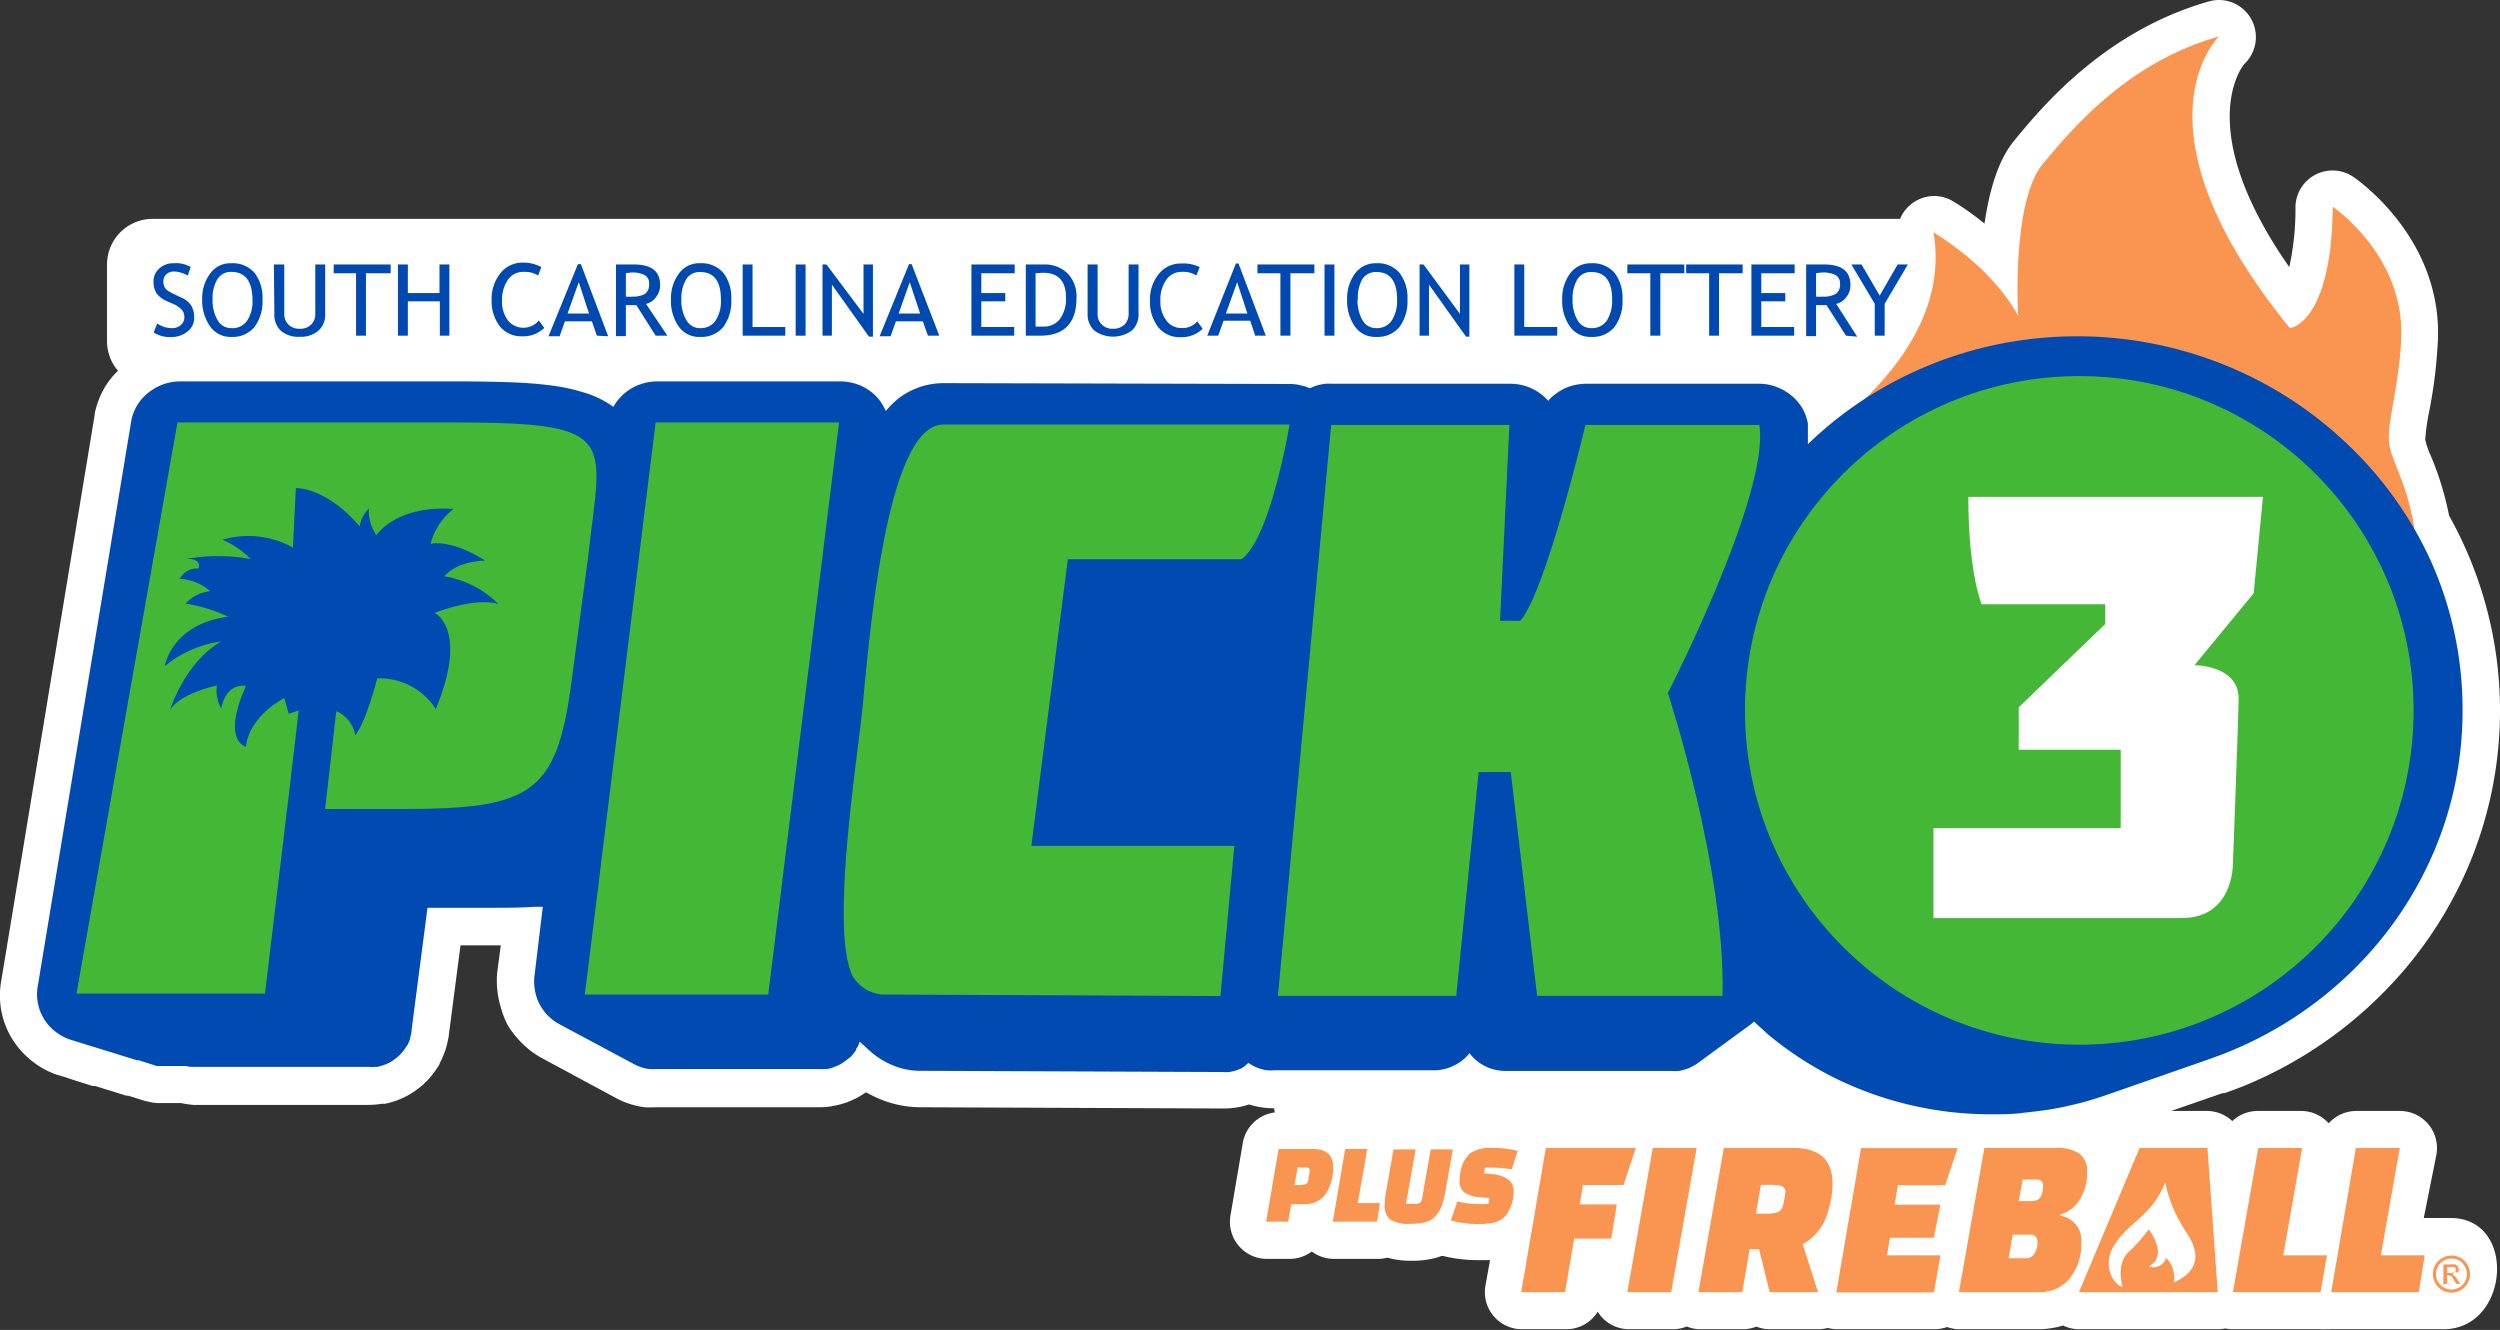 <svg xmlns="http://www.w3.org/2000/svg" viewBox="0 0 202.28 107.61"><rect x="0" y="0" width="202.28" height="107.61" fill="#333333" stroke="none"/><defs><style>.cls-1{fill:#fff;}.cls-2{fill:#f99550;}.cls-3{fill:#004ab1;}.cls-4{fill:#44b737;}.cls-5{fill:#0049b0;}</style></defs><g id="Layer_2" data-name="Layer 2"><g id="Layer_1-2" data-name="Layer 1"><path class="cls-1" d="M180.05,88.43c.6-.21,1.12-.41,1.61-.61a33.84,33.84,0,0,0,10.79-7.12,32.6,32.6,0,0,0,7.25-10.56,32.25,32.25,0,0,0-.23-25.81c-.39-.87-.83-1.75-1.31-2.61a24.52,24.52,0,0,0-1.48-4.84,6.71,6.71,0,0,1-.45-1.3,17,17,0,0,1,.32-2.28,39.42,39.42,0,0,0,.71-5.88c.28-8.21-6.56-12.91-6.85-13.11a3,3,0,0,0-4.68,2.46,21.53,21.53,0,0,1-.5,4.84c-7.95-11.4-3.68-16.39-3.63-16.44A3,3,0,0,0,179.53,0a2.91,2.91,0,0,0-.82.12c-8.5,2.42-13.59,8.65-15.77,11.3-1.33,1.63-2,4.16-2.37,6.67A22.74,22.74,0,0,0,158,16.27a3,3,0,0,0-1.51-.41,3,3,0,0,0-2.75,1.85H12.36a3.69,3.69,0,0,0-3.7,3.7v6.17A3.67,3.67,0,0,0,9.55,30a6.4,6.4,0,0,0-1,1.22,6.85,6.85,0,0,0-.89,2.27s0,0,0,.08L.11,79.31A6.62,6.62,0,0,0,0,80.79a6.16,6.16,0,0,0,.22,1.48,6.55,6.55,0,0,0,.55,1.41,6.87,6.87,0,0,0,2,2.31,6.5,6.5,0,0,0,1.3.76,5.07,5.07,0,0,0,.74.27l.08,0,.88-2.85h0l-.89,2.87.37.11L6,87.4l1.49.47.14,0,.08,0,.82.26.26.08.24.07,1.17.37.16,0,.42.13,1.05.33h0l.09,0a3,3,0,0,0,.89.14h1.86a3.55,3.55,0,0,0,.47.09l.49.06H29.8a7,7,0,0,0,1.08-.09l.27,0a6.7,6.7,0,0,0,.83-.23,1.52,1.52,0,0,0,.22-.08,6.29,6.29,0,0,0,.91-.43,7.4,7.4,0,0,0,1.18-.86c.08-.09.17-.17.25-.25a7.45,7.45,0,0,0,.76-.94l.07-.11a3.28,3.28,0,0,0,.2-.31l0-.06a6.29,6.29,0,0,0,.36-.79,2.77,2.77,0,0,0,.1-.26,6.14,6.14,0,0,0,.22-.87,1.86,1.86,0,0,0,.06-.34l.95-7.29h3.26l-.28,2.11a6.74,6.74,0,0,0,0,1.49,7.21,7.21,0,0,0,.29,1.44A6.92,6.92,0,0,0,41.11,83,7.59,7.59,0,0,0,42,84.16a7.43,7.43,0,0,0,1.12,1,6.15,6.15,0,0,0,.76.47h0l1.11.6,4.86,2.62a5.56,5.56,0,0,0,.74.34,6.46,6.46,0,0,0,.78.25,5.37,5.37,0,0,0,.8.15,5.87,5.87,0,0,0,.83,0H66.23a6.61,6.61,0,0,0,1-.07l.3-.06a4.41,4.41,0,0,0,.65-.16l.33-.1.58-.25.29-.14.3-.18.4-.25a10.12,10.12,0,0,0,.93.47,9.09,9.09,0,0,0,1.65.54,8.6,8.6,0,0,0,1.82.2l24.49.1a6.08,6.08,0,0,0,1.06-.08,5.5,5.5,0,0,0,1-.24H101l.09,0a6.64,6.64,0,0,0,1,.23,6,6,0,0,0,1,.07,3.43,3.43,0,0,0,.06.34,3,3,0,0,0-2.59,2.45l-1,5.89a3,3,0,0,0,3,3.51h1.78a3,3,0,0,0,1.8-.6,3,3,0,0,0,1.81.6h3.58a3,3,0,0,0,.73-.1,6.76,6.76,0,0,0,1.94.25,7.53,7.53,0,0,0,2-.24,3.12,3.12,0,0,0,.43-.15.43.43,0,0,0,.12,0,11.74,11.74,0,0,0,2.86.34c.34,0,.65,0,.95,0l-.37,2.07a3,3,0,0,0,3,3.52h3.55a3,3,0,0,0,2.54-1.42,2.71,2.71,0,0,0,.24.35,3,3,0,0,0,2.29,1.07h3.55a3,3,0,0,0,1.12-.22,2.86,2.86,0,0,0,1.08.22H141a2.92,2.92,0,0,0,1.11-.21,3,3,0,0,0,1.11.21h3.91a3.23,3.23,0,0,0,.76-.1,3.08,3.08,0,0,0,.75.1h7.9a2.92,2.92,0,0,0,1-.18,2.92,2.92,0,0,0,1,.18h6.39a7,7,0,0,0,2-.3,2.94,2.94,0,0,0,1.28.3h11.22a3.21,3.21,0,0,0,.63-.06,3.08,3.08,0,0,0,.61.06h7.09a2.59,2.59,0,0,0,.48,0,2.33,2.33,0,0,0,.38,0h9.09c5.33,0,6-9,.56-9l-2.16,0,1-5a2.84,2.84,0,0,0,.07-.66,3,3,0,0,0-3-3h-3.56a3,3,0,0,0-2.2,1,3,3,0,0,0-2.2-1h-3.55a3,3,0,0,0-2.05.82,3,3,0,0,0-2.06-.82h-2.89l4.13-1.43Z"/><path class="cls-2" d="M143.32,37.86s15.09-7.8,13.12-19.06c0,0,4.7,2.72,6.85,6.76,0,0-.56-9.2,2-12.3s7-8.26,14.26-10.32c0,0-7.6,7.25,5.73,23.61,0,0,3.37-.34,3.47-9.82,0,0,5.76,3.89,5.54,10.53-.13,3.81-1.13,6.84-1,8.43s1.4,3.09,2.06,7l-2.53,4.65Z"/><path class="cls-3" d="M196.73,45.49A30.33,30.33,0,0,0,190,36a31.43,31.43,0,0,0-9.9-6.43,31.93,31.93,0,0,0-18.26-1.75,31.44,31.44,0,0,0-11,4.48,30.35,30.35,0,0,0-4.56,3.64v-.44c0-.14,0-.28,0-.42l0-.41c0-.13,0-.26,0-.39a3.83,3.83,0,0,0-.48-1.3,4,4,0,0,0-.88-1,4.19,4.19,0,0,0-1.2-.68,4,4,0,0,0-1.4-.25h-14a4.16,4.16,0,0,0-.88.1,3.76,3.76,0,0,0-.82.27,3.83,3.83,0,0,0-.73.44,3,3,0,0,0-.62.57,4.19,4.19,0,0,0-.62-.57,3.71,3.71,0,0,0-.72-.43,3.86,3.86,0,0,0-.83-.28,4.26,4.26,0,0,0-.89-.1H107.69a3.29,3.29,0,0,0-.45,0,3.11,3.11,0,0,0-.44.08,2.58,2.58,0,0,0-.42.12l-.4.16-.4-.15-.41-.1a3.61,3.61,0,0,0-.85-.09L76.4,31a6.21,6.21,0,0,0-1.38.15,5.36,5.36,0,0,0-1.24.43,5.63,5.63,0,0,0-1.12.69,7.65,7.65,0,0,0-1,1c0-.1-.08-.2-.13-.3s-.1-.19-.16-.28a2.11,2.11,0,0,0-.18-.27,2.39,2.39,0,0,0-.21-.26,3.64,3.64,0,0,0-.62-.55,4.62,4.62,0,0,0-.72-.41,4.37,4.37,0,0,0-.8-.25,3.93,3.93,0,0,0-.84-.09H53.18a4,4,0,0,0-1.1.15,4.34,4.34,0,0,0-1,.42,4,4,0,0,0-.82.65,3.69,3.69,0,0,0-.63.84,7.9,7.9,0,0,0-2.25-1.12,15,15,0,0,0-2.86-.62c-1.06-.14-2.23-.22-3.51-.26s-2.69-.06-4.21-.06H14.59a4.08,4.08,0,0,0-2.58.91A3.77,3.77,0,0,0,10.63,34L3.06,79.76a4,4,0,0,0-.06.85,3.88,3.88,0,0,0,.13.83,3.5,3.5,0,0,0,.31.79,3.69,3.69,0,0,0,.48.71,3.84,3.84,0,0,0,.63.58,4.16,4.16,0,0,0,.73.44,4.53,4.53,0,0,0,.81.27l-1-1c-.1,0,.8,1,.7.92l1.09.34,1.5.46.22.07,1.07.33.25.08,1.17.36.15,0,.43.14,1,.32h.05l.1,0h2.25l.26.07.27,0a2.48,2.48,0,0,0,.27,0H29.8a3.81,3.81,0,0,0,.59,0l.16,0,.45-.12.12-.05a3.22,3.22,0,0,0,.5-.23,4.28,4.28,0,0,0,.64-.48,1.85,1.85,0,0,0,.14-.14,3.25,3.25,0,0,0,.4-.5l.07-.11a1.47,1.47,0,0,0,.1-.13h0a4.4,4.4,0,0,0,.21-.5s0-.05,0-.08h0a2.91,2.91,0,0,0,.12-.51l0-.12,1.29-9.9h5.06c1.31,0,2.5,0,3.6-.08l.67,0L43.24,79a3.75,3.75,0,0,0,0,.82,4.36,4.36,0,0,0,.16.8,3.43,3.43,0,0,0,.33.76,4.49,4.49,0,0,0,.49.68,4.6,4.6,0,0,0,.62.55,3.58,3.58,0,0,0,.66.37l-.22-.1,6,3.21a2.17,2.17,0,0,0,.41.19,3,3,0,0,0,.42.14,3.54,3.54,0,0,0,.45.08,3.4,3.4,0,0,0,.45,0H66.23a4.9,4.9,0,0,0,.54,0l.16,0,.35-.09.18-.06.32-.13.16-.08.16-.09a3.82,3.82,0,0,0,.6-.46l.06,0a4.24,4.24,0,0,0,.5-.62s0-.05,0-.08l.13-.2v0a3,3,0,0,0,.17-.41h0l.72.66a6.27,6.27,0,0,0,.85.67,6.73,6.73,0,0,0,1,.54,5.9,5.9,0,0,0,1.1.36,5.67,5.67,0,0,0,1.17.13l24.51.1a3.43,3.43,0,0,0,.56,0,4.27,4.27,0,0,0,.54-.13,3.89,3.89,0,0,0,.51-.21A3.47,3.47,0,0,0,101,86a5.5,5.5,0,0,0,.48.28,3.86,3.86,0,0,0,.51.2,3,3,0,0,0,.54.12,3.43,3.43,0,0,0,.56,0H116a3.55,3.55,0,0,0,.86-.1,3.12,3.12,0,0,0,.79-.29,3.41,3.41,0,0,0,1.25-1,3.53,3.53,0,0,0,.56.6,3.64,3.64,0,0,0,.7.45,3.12,3.12,0,0,0,.79.29,3.57,3.57,0,0,0,.87.1h13.43a3.81,3.81,0,0,0,.59,0,3.28,3.28,0,0,0,.56-.14,3,3,0,0,0,.52-.22,2.92,2.92,0,0,0,.48-.29q2.2-1.62,4.42-3.23l-.12.07.22-.18c.36.33.72.65,1.09,1a28,28,0,0,0,5.32,3.5,28.55,28.55,0,0,0,12.79,3c.82,0,1.62,0,2.42-.1s1.59-.17,2.37-.3,1.55-.3,2.3-.49,1.5-.42,2.22-.67l8.4-2.93-.19.06c.62-.21,1.24-.44,1.84-.69a31,31,0,0,0,9.84-6.48,29.8,29.8,0,0,0,6.59-9.6,29.07,29.07,0,0,0,2.34-11.72A29.38,29.38,0,0,0,196.73,45.49Z"/><circle class="cls-4" cx="168.24" cy="57.48" r="27.05"/><path class="cls-4" d="M32.44,65.46H23.23L21.44,80.39H6.19l8.17-46.21H36.64c13.66,0,12,1.28,10.93,11L46.21,55.4C45,64.27,42.93,65.46,32.44,65.46Z"/><path class="cls-4" d="M47.32,80.47l5.73-46.29H67.89L62.16,80.47Z"/><path class="cls-4" d="M99.87,68.44,98.75,80.59l-27.4-.12A3.1,3.1,0,0,1,69,79c-1.92-3.78.5-18.24.84-22.29.76-8.3,2.28-22.36,6.5-22.36l28,0s-1.53,9.23-3.89,10.9l-14.05,0L83.45,68.44Z"/><path class="cls-4" d="M122.24,62.47h-2.6l-1.81,18.11H103.4l4.31-46.2h14.42l-.76,15.85H123c2.07-2.28,5.28-15.85,5.28-15.85h14.07c.88,5.55-7.4,21.69-7.4,21.69s4.68,14.24,4.42,24.51h-15Z"/><path class="cls-2" d="M105.65,97.43h-1.17l-.25,1.42h-1.78l1-5.88h2.82c1.07,0,1.6.5,1.6,1.49a3.89,3.89,0,0,1-.19,1.27,3.68,3.68,0,0,1-.44.91,1.93,1.93,0,0,1-.66.56A1.9,1.9,0,0,1,105.65,97.43Zm-.65-3-.26,1.45h.42a1.43,1.43,0,0,0,.48-.07.41.41,0,0,0,.21-.33c.08-.46.12-.72.12-.76a.23.23,0,0,0-.14-.24,1.4,1.4,0,0,0-.42,0Z"/><path class="cls-2" d="M111.42,98.85h-3.58l1-5.88h1.79l-.77,4.38h1.79Z"/><path class="cls-2" d="M114.54,93l-.78,4.41h.64a.92.92,0,0,0,.47-.08.63.63,0,0,0,.2-.41l.69-3.92h1.79l-.58,3.3a7,7,0,0,1-.33,1.29,2.24,2.24,0,0,1-.51.83,1.66,1.66,0,0,1-.81.47,4.78,4.78,0,0,1-1.23.13,2.77,2.77,0,0,1-1.6-.34,1.39,1.39,0,0,1-.45-1.18,6.85,6.85,0,0,1,.13-1.2l.58-3.3Z"/><path class="cls-2" d="M117.39,98.75l.53-1.55a5.7,5.7,0,0,0,1.45.21,9.75,9.75,0,0,0,1.06,0l.08-.47-.78-.08a2.37,2.37,0,0,1-1.27-.4,1.14,1.14,0,0,1-.37-.91,3,3,0,0,1,.06-.56,2.61,2.61,0,0,1,.78-1.66,2.84,2.84,0,0,1,1.77-.45,8.25,8.25,0,0,1,2.1.24l-.49,1.5a8.49,8.49,0,0,0-1.31-.14,6.58,6.58,0,0,0-.85,0l-.08.46.64.06a2.53,2.53,0,0,1,1.36.46,1.2,1.2,0,0,1,.4,1,3.17,3.17,0,0,1-.26,1.24,2.56,2.56,0,0,1-.29.55,1.41,1.41,0,0,1-.39.38,2.69,2.69,0,0,1-.44.23,2.45,2.45,0,0,1-.5.12,8.11,8.11,0,0,1-1.08.06A8.7,8.7,0,0,1,117.39,98.75Z"/><path class="cls-2" d="M130.37,100.22h-3l-.74,4.33h-3.55l2-11.67h7.28l-1,3h-3.28l-.26,1.57h3Z"/><path class="cls-2" d="M131.67,104.55l2.06-11.67h3.55l-2.06,11.67Z"/><path class="cls-2" d="M147.1,104.55h-3.91l-.86-3.47h-.76l-.6,3.47h-3.55l2.06-11.67h5.6q3.19,0,3.19,2.86a7.24,7.24,0,0,1-.35,2.24,4.23,4.23,0,0,1-2.06,2.69Zm-4.62-8.68-.41,2.33h.82a2.45,2.45,0,0,0,1-.14c.21-.09.36-.36.44-.8a8,8,0,0,0,.13-.81.46.46,0,0,0-.29-.48,3.12,3.12,0,0,0-.95-.1Z"/><path class="cls-2" d="M156.47,100.15h-3.55l-.24,1.42H157l-.52,3h-7.9l2-11.67h7.81l-1,3h-3.83l-.26,1.57H157Z"/><path class="cls-2" d="M158.5,104.55l2.06-11.67h5.75a3.23,3.23,0,0,1,1.95.47,1.71,1.71,0,0,1,.61,1.44,4,4,0,0,1-.63,2.33,2.61,2.61,0,0,1-1.52,1.14l0,.11a2,2,0,0,1,1.68,2.22,4.36,4.36,0,0,1-.91,2.82,3.12,3.12,0,0,1-2.58,1.14Zm5.75-4.65h-1.4l-.33,1.91h1.38a.8.8,0,0,0,.71-.38,1.69,1.69,0,0,0,.24-1A.52.52,0,0,0,164.25,99.9Zm.53-4.46h-1.12l-.32,1.74h1.1c.57,0,.86-.41.86-1.22A.46.46,0,0,0,164.78,95.44Z"/><polygon class="cls-2" points="178.61 92.88 173.12 92.88 168.21 104.55 179.44 104.55 178.61 92.88"/><path class="cls-2" d="M187.76,104.55h-7.09l2.05-11.67h3.55l-1.53,8.69h3.54Z"/><path class="cls-2" d="M195.71,104.55h-7.09l2-11.67h3.55l-1.53,8.69h3.55Z"/><path class="cls-5" d="M12.43,26.9l.29-.72a2.66,2.66,0,0,0,.56.27,2,2,0,0,0,.6.1,1.08,1.08,0,0,0,.75-.25.82.82,0,0,0,.29-.64,1.06,1.06,0,0,0-.16-.54,1.94,1.94,0,0,0-.8-.55l-.47-.21a2,2,0,0,1-.84-.65,1.78,1.78,0,0,1-.23-.91,1.38,1.38,0,0,1,.46-1.07,1.67,1.67,0,0,1,1.19-.43,2.28,2.28,0,0,1,1.36.31l-.24.69a1.75,1.75,0,0,0-.49-.22,2,2,0,0,0-.61-.11.9.9,0,0,0-.64.23.76.76,0,0,0-.23.58.91.91,0,0,0,.08.41.86.86,0,0,0,.23.3,4,4,0,0,0,.62.34l.48.23a1.82,1.82,0,0,1,.84.66,1.86,1.86,0,0,1,.24,1,1.38,1.38,0,0,1-.53,1.1,2.1,2.1,0,0,1-1.42.45A2.38,2.38,0,0,1,12.43,26.9Z"/><path class="cls-5" d="M16.36,24.23A3.33,3.33,0,0,1,17,22.14a2,2,0,0,1,1.72-.84,2.32,2.32,0,0,1,1.87.77,3.29,3.29,0,0,1,.65,2.16,3.48,3.48,0,0,1-.65,2.23,2.29,2.29,0,0,1-1.87.8A2,2,0,0,1,17,26.41,3.61,3.61,0,0,1,16.36,24.23Zm.84,0a3.14,3.14,0,0,0,.4,1.66,1.24,1.24,0,0,0,1.12.66A1.43,1.43,0,0,0,20,25.94a2.88,2.88,0,0,0,.43-1.71Q20.4,22,18.72,22a1.26,1.26,0,0,0-1.13.59A3,3,0,0,0,17.2,24.23Z"/><path class="cls-5" d="M22.16,21.4H23v4a1.14,1.14,0,0,0,.34.86,1.21,1.21,0,0,0,.9.34,1.26,1.26,0,0,0,.93-.33,1.18,1.18,0,0,0,.34-.89V21.4h.8v4a1.71,1.71,0,0,1-.55,1.36,2.18,2.18,0,0,1-1.51.49,2.2,2.2,0,0,1-1.52-.48,1.78,1.78,0,0,1-.53-1.38Z"/><path class="cls-5" d="M29.61,22.11v5.05h-.8V22.11H27V21.4h4.61v.71Z"/><path class="cls-5" d="M35.59,27.16V24.38H33v2.78h-.8V21.4H33v2.31h2.56V21.4h.8v5.76Z"/><path class="cls-5" d="M43.8,21.61l-.26.68A2.06,2.06,0,0,0,42.33,22a1.46,1.46,0,0,0-1.24.65,2.86,2.86,0,0,0-.47,1.69,2.51,2.51,0,0,0,.48,1.59,1.62,1.62,0,0,0,2.5,0l.44.6a2.42,2.42,0,0,1-1.79.68,2.22,2.22,0,0,1-1.81-.81,3.32,3.32,0,0,1-.66-2.15,3.23,3.23,0,0,1,.71-2.14,2.25,2.25,0,0,1,1.82-.86A3.09,3.09,0,0,1,43.8,21.61Z"/><path class="cls-5" d="M48.29,27.16,47.89,26H45.71l-.43,1.21h-.9l2.38-5.84H47l2.21,5.84Zm-1.46-4.33-.91,2.54h1.74Z"/><path class="cls-5" d="M53.05,27.16l-1.56-2.47c-.18,0-.47,0-.85,0v2.51h-.8V21.4l.62,0,.84,0c1.41,0,2.11.55,2.11,1.65a1.52,1.52,0,0,1-.34,1,1.38,1.38,0,0,1-.8.54L54,27.16Zm-2.41-5.05V24a3.6,3.6,0,0,0,.56,0,1.9,1.9,0,0,0,1-.23.93.93,0,0,0,.32-.81.75.75,0,0,0-.35-.7,2.22,2.22,0,0,0-1.11-.21A4.07,4.07,0,0,0,50.64,22.11Z"/><path class="cls-5" d="M54.29,24.23a3.33,3.33,0,0,1,.64-2.09,2,2,0,0,1,1.72-.84,2.32,2.32,0,0,1,1.87.77,3.29,3.29,0,0,1,.65,2.16,3.48,3.48,0,0,1-.65,2.23,2.29,2.29,0,0,1-1.87.8,2,2,0,0,1-1.74-.85A3.61,3.61,0,0,1,54.29,24.23Zm.84,0a3.14,3.14,0,0,0,.4,1.66,1.24,1.24,0,0,0,1.12.66,1.44,1.44,0,0,0,1.25-.61,2.88,2.88,0,0,0,.43-1.71q0-2.22-1.68-2.22a1.26,1.26,0,0,0-1.13.59A3,3,0,0,0,55.13,24.23Z"/><path class="cls-5" d="M60.09,27.16V21.4h.8v5.06h2.65v.7Z"/><path class="cls-5" d="M64.38,27.16V21.4h.8v5.76Z"/><path class="cls-5" d="M70.31,27.24l-3-4.21v4.13h-.76V21.4h.32l3,4v-4h.76v5.84Z"/><path class="cls-5" d="M75.08,27.16,74.67,26H72.49l-.43,1.21h-.89l2.38-5.84h.21L76,27.16Zm-1.47-4.33-.9,2.54h1.74Z"/><path class="cls-5" d="M79.4,22.11v1.6h1.94v.67H79.4v2.08h2.66v.7H78.6V21.4h3.5v.71Z"/><path class="cls-5" d="M84.17,27.16H83V21.4l1.44,0a2.64,2.64,0,0,1,1.95.73,2.68,2.68,0,0,1,.71,2C87.09,26.13,86.12,27.16,84.17,27.16Zm-.38-5.05v4.31a5.83,5.83,0,0,0,.66,0,1.59,1.59,0,0,0,1.32-.62,2.78,2.78,0,0,0,.48-1.73q0-2-1.86-2Z"/><path class="cls-5" d="M88,21.4h.81v4a1.14,1.14,0,0,0,.34.86,1.18,1.18,0,0,0,.9.34,1.29,1.29,0,0,0,.93-.33,1.21,1.21,0,0,0,.34-.89V21.4h.8v4a1.71,1.71,0,0,1-.56,1.36,2.59,2.59,0,0,1-3,0A1.75,1.75,0,0,1,88,25.4Z"/><path class="cls-5" d="M97.07,21.61l-.27.68A2,2,0,0,0,95.59,22a1.45,1.45,0,0,0-1.23.65,2.79,2.79,0,0,0-.47,1.69,2.51,2.51,0,0,0,.48,1.59,1.49,1.49,0,0,0,1.23.61A1.52,1.52,0,0,0,96.87,26l.44.6a2.42,2.42,0,0,1-1.79.68,2.2,2.2,0,0,1-1.81-.81,3.32,3.32,0,0,1-.66-2.15,3.22,3.22,0,0,1,.7-2.14,2.26,2.26,0,0,1,1.82-.86A3.1,3.1,0,0,1,97.07,21.61Z"/><path class="cls-5" d="M101.56,27.16l-.4-1.21H99l-.43,1.21h-.89L100,21.32h.21l2.21,5.84Zm-1.46-4.33-.91,2.54h1.74Z"/><path class="cls-5" d="M104.41,22.11v5.05h-.81V22.11h-1.86V21.4h4.61v.71Z"/><path class="cls-5" d="M107.17,27.16V21.4h.8v5.76Z"/><path class="cls-5" d="M109,24.23a3.39,3.39,0,0,1,.63-2.09,2.06,2.06,0,0,1,1.73-.84,2.33,2.33,0,0,1,1.87.77,3.29,3.29,0,0,1,.65,2.16,3.48,3.48,0,0,1-.65,2.23,2.29,2.29,0,0,1-1.87.8,2,2,0,0,1-1.74-.85A3.61,3.61,0,0,1,109,24.23Zm.84,0a3.24,3.24,0,0,0,.39,1.66,1.25,1.25,0,0,0,1.13.66,1.44,1.44,0,0,0,1.25-.61,3,3,0,0,0,.43-1.71q0-2.22-1.68-2.22a1.29,1.29,0,0,0-1.14.59A3.07,3.07,0,0,0,109.87,24.23Z"/><path class="cls-5" d="M118.62,27.24l-3-4.21v4.13h-.76V21.4h.32l2.95,4v-4h.76v5.84Z"/><path class="cls-5" d="M122.53,27.16V21.4h.8v5.06H126v.7Z"/><path class="cls-5" d="M126.4,24.23a3.39,3.39,0,0,1,.63-2.09,2.06,2.06,0,0,1,1.73-.84,2.33,2.33,0,0,1,1.87.77,3.29,3.29,0,0,1,.65,2.16,3.48,3.48,0,0,1-.65,2.23,2.29,2.29,0,0,1-1.87.8,2,2,0,0,1-1.74-.85A3.61,3.61,0,0,1,126.4,24.23Zm.84,0a3.24,3.24,0,0,0,.39,1.66,1.25,1.25,0,0,0,1.13.66,1.44,1.44,0,0,0,1.25-.61,3,3,0,0,0,.43-1.71q0-2.22-1.68-2.22a1.26,1.26,0,0,0-1.13.59A3,3,0,0,0,127.24,24.23Z"/><path class="cls-5" d="M134.34,22.11v5.05h-.81V22.11h-1.86V21.4h4.61v.71Z"/><path class="cls-5" d="M139.09,22.11v5.05h-.8V22.11h-1.86V21.4H141v.71Z"/><path class="cls-5" d="M142.51,22.11v1.6h1.94v.67h-1.94v2.08h2.66v.7h-3.46V21.4h3.5v.71Z"/><path class="cls-5" d="M149.36,27.16l-1.57-2.47c-.18,0-.46,0-.85,0v2.51h-.8V21.4l.63,0,.84,0c1.41,0,2.11.55,2.11,1.65a1.52,1.52,0,0,1-.34,1,1.43,1.43,0,0,1-.81.54l1.7,2.65Zm-2.42-5.05V24a3.69,3.69,0,0,0,.56,0,1.9,1.9,0,0,0,1.05-.23.91.91,0,0,0,.33-.81.77.77,0,0,0-.35-.7,2.27,2.27,0,0,0-1.11-.21A4.36,4.36,0,0,0,146.94,22.11Z"/><path class="cls-5" d="M152.49,24.58v2.58h-.8V24.58L149.8,21.4h.82l1.47,2.52,1.45-2.52h.83Z"/><path class="cls-1" d="M159.26,40.2H183.1L182.35,48l-4.79,5.82s3.57,0,3.57,2.69c0,1.22-.46,13.36-.46,13.36s.08,4.41-4.14,4.41H156.44V67h15.15V60.66h-8.25V57.23l7-6.74v-1.6h-10S159.26,46.39,159.26,40.2Z"/><path class="cls-3" d="M23.17,66l1-8.52-.81.27L23,56.48s-2.82,1.41-3.1,3.94c0,0-2-.42,0-4.92,0,0-1.55-.36-2,1.82a2.89,2.89,0,0,1-.35-1.85s-3,.61-3.8,2c0,0,1.19-3.88,4.15-5.57a9.17,9.17,0,0,0-4.57,2s.56-3.42,5.13-4a12.39,12.39,0,0,0-3.45-1.06,3.11,3.11,0,0,1,2-1,3.91,3.91,0,0,0-2.47-1A1.59,1.59,0,0,1,16.07,46s.35-.84-1.05-.77a15,15,0,0,1,5.27,0A7.35,7.35,0,0,0,18,43.67a7.46,7.46,0,0,1,5.7.63l.24-4.81s2.44-.09,5.16,3.1a2.63,2.63,0,0,1,.75-1.45,3.36,3.36,0,0,0,.61,2.16s1.55-2.44,6.24-2.12A5.25,5.25,0,0,0,34.84,44s1.64-.42,4.41,1.36c0,0-2.25,0-3.28,1.27a8.07,8.07,0,0,1,4.36,2.25s-1.5-.65-5.16.71c0,0,2.77,1.31.09,7.78a5.39,5.39,0,0,0-4.74-2.48s-.89,3.52-1.78,4.6a2.59,2.59,0,0,0-1.53-1.95l-.93,8.14Z"/><path class="cls-1" d="M171.74,104.11c-.51,0-1.83-1.57-.63-3.43s3-2.29,4.08-5a11.4,11.4,0,0,0,1.69,4c1.31,1.91.86,3.26-1,4.09a2.21,2.21,0,0,0-.62-2,1.06,1.06,0,0,1-1.4.7c1.67-.91,0-3,0-3a13.35,13.35,0,0,1-1.64,1.84C171.17,102.32,171.74,104.11,171.74,104.11Z"/><path class="cls-2" d="M198.35,101.59a1.54,1.54,0,0,1,.74.19,1.37,1.37,0,0,1,.56.56,1.56,1.56,0,0,1,.2.75,1.46,1.46,0,0,1-.2.75,1.39,1.39,0,0,1-.55.55,1.56,1.56,0,0,1-.75.2,1.49,1.49,0,0,1-.74-.2,1.41,1.41,0,0,1-.56-.55,1.51,1.51,0,0,1,0-1.5,1.46,1.46,0,0,1,.57-.56A1.5,1.5,0,0,1,198.35,101.59Zm0,.25a1.24,1.24,0,0,0-.61.16,1.16,1.16,0,0,0-.47.46,1.29,1.29,0,0,0-.17.63,1.26,1.26,0,0,0,.17.62,1.13,1.13,0,0,0,.46.46,1.29,1.29,0,0,0,.62.17,1.23,1.23,0,0,0,.62-.17,1.16,1.16,0,0,0,.47-.46,1.25,1.25,0,0,0,.16-.62,1.19,1.19,0,0,0-.17-.63A1.13,1.13,0,0,0,199,102,1.27,1.27,0,0,0,198.35,101.84Zm-.65,2.08v-1.61h.55a1.35,1.35,0,0,1,.41,0,.35.35,0,0,1,.2.16.4.4,0,0,1,.08.23.42.42,0,0,1-.13.31.18.18,0,1,0-.19.23,2.27,2.27,0,0,1,.23.32l.2.32h-.32l-.14-.26a1.19,1.19,0,0,0-.27-.37.33.33,0,0,0-.21-.06H198v.69ZM198,103h.31a.47.47,0,0,0,.31-.07.22.22,0,0,0,.08-.18.17.17,0,0,0,0-.12.2.2,0,0,0-.11-.09.72.72,0,0,0-.26,0H198Z"/></g></g></svg>